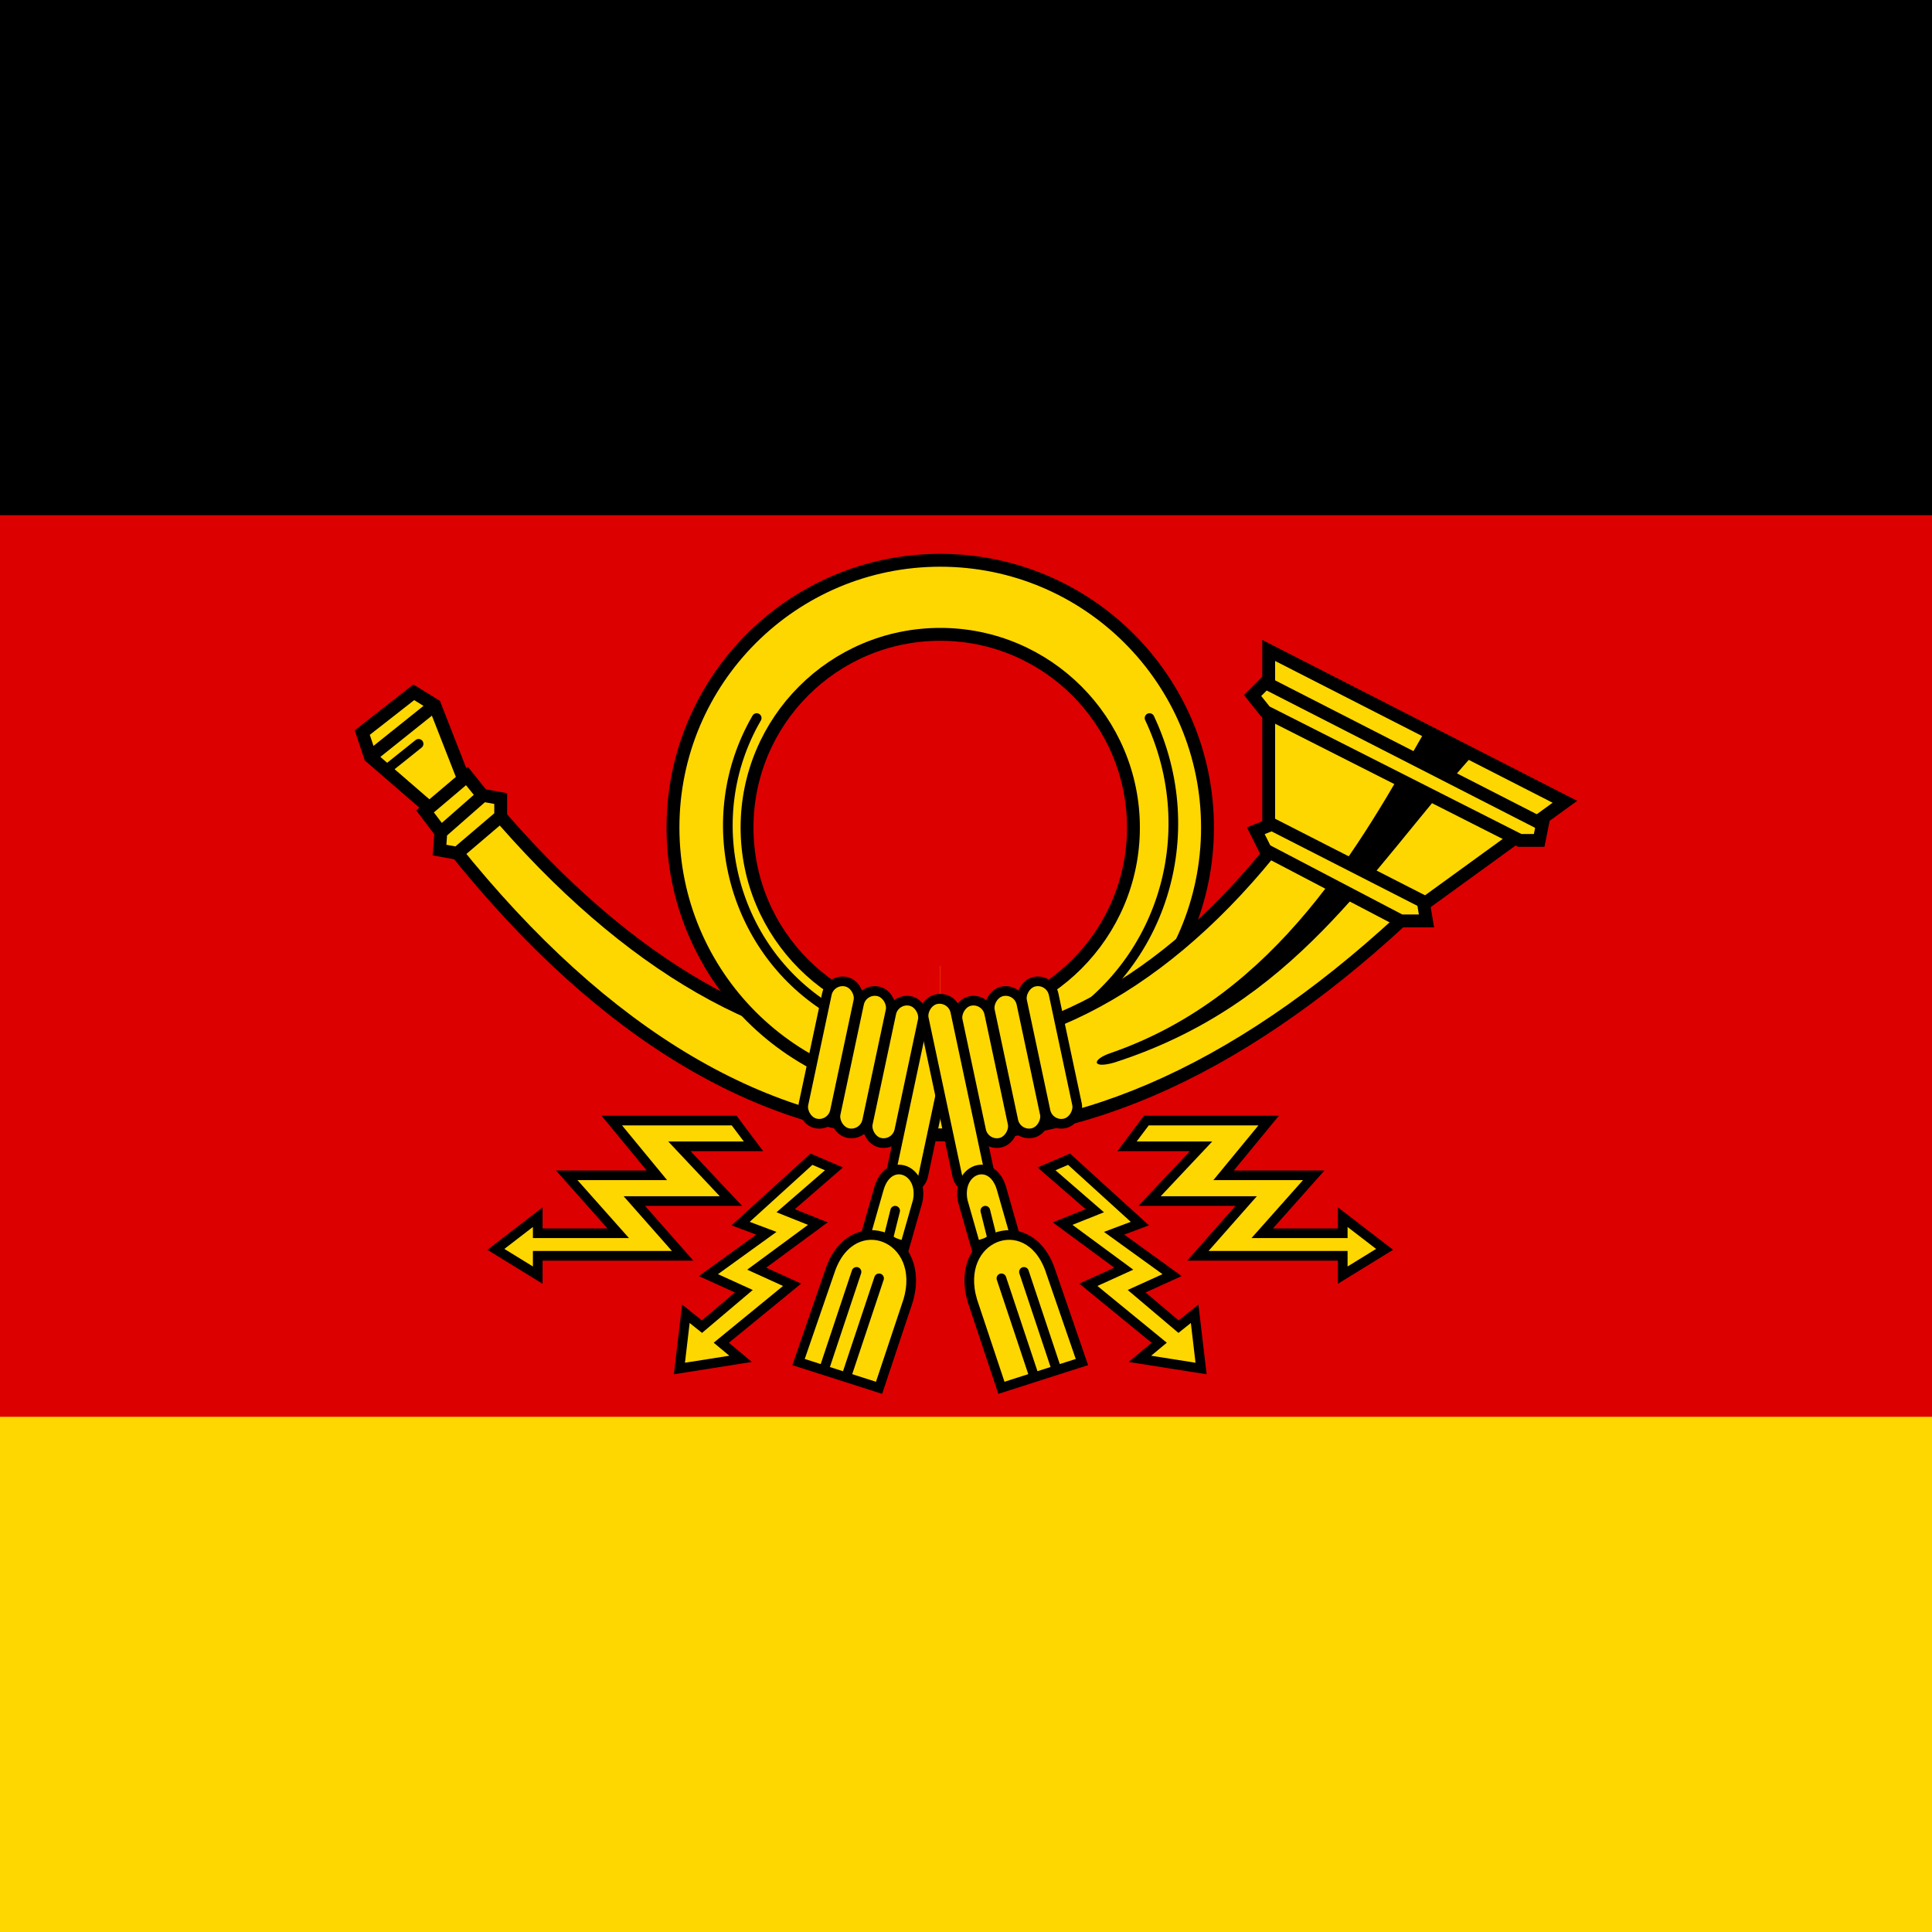 <?xml version="1.0" encoding="UTF-8" standalone="no"?>
<!DOCTYPE svg PUBLIC "-//W3C//DTD SVG 1.1//EN" "http://www.w3.org/Graphics/SVG/1.1/DTD/svg11.dtd">
<svg
   xmlns:svg="http://www.w3.org/2000/svg"
   xmlns="http://www.w3.org/2000/svg"
   xmlns:xlink="http://www.w3.org/1999/xlink"
   version="1.1"
   width="600"
   height="600"
   id="svg2">
  <title>Flagge des Bundesministers der deutschen Bundespost 1950-1994</title>
  <desc>Flagge des Bundesministers der deutschen Bundespost 1950-1994</desc>
  <defs>
    <clipPath id="cp1">
      <rect x="400" y="300" width="92" height="50" />
    </clipPath>
  </defs>
  <rect width="600" height="600" fill="gold" />
  <rect width="600" height="440" fill="#D00" />
  <rect width="600" height="160" fill="black" />
  <g id="Horn"
     fill="gold" stroke="black" stroke-width="4" stroke-linecap="round"
     transform="translate(-200,0)">
    <g id="Ring">
      <circle
        cx="492" cy="257" r="83" />
      <circle
        fill="#D00"
        cx="492" cy="257" r="60" />
      <path
        fill="none" stroke-width="3"
        d="M 457,313 C 427,294 417,254 435,223 M 557,223 C 574,259 561,302 525,321" />
    </g>
    <path
      d="M 328.5,215 L 312.5,227.5 315,235 333.5,251 344,242 335,219 z M 315,235 L 335,219" />
    <path
      stroke-width="3"
      d="M 320,239 L 330,231" />
    <path
      d="M 345,241 C 429,347 523,352 594,265 L 594,202 686,249 635,286 C 532,381 426,378 332,252 z" />
    <path
      fill="black" stroke="none"
      d="M 545,327 C 539,329 539,332 546,330 602,312 625,271 657,235 L 642,228 C 623,261 597,309 545,327 z" />
    <path
      d="M 593,221 L 672,261 678,261 679,256 593,212 589,216 z M 593,264 L 635,286 643,286 642,280 595,256 590,258 z M 350,247 L 336.9,258.5 336.5,264 342,265 355.5,253.5 355.5,248 z" />
    <use xlink:href="#Ring" clip-path="url(#cp1)" />
    <g id="Schnur_Blitze"
       stroke-width="3">
      <g id="links">
        <rect id="Schnur"
          width="10" height="45" rx="5"
          transform="rotate(12) translate(511,202)" />
        <use xlink:href="#Schnur" transform="translate(10,3)" />
        <use xlink:href="#Schnur" transform="translate(20,6)" />
        <rect width="10" height="60" rx="5"
          transform="rotate(12) translate(542,201)" />
        <path
          d="M 469,383 L 481,387 485,373 C 487,363 476,359 473,369 z M 476,384 L 478,376" />
        <path
          d="M 448,423 L 473,431 482,404 C 488,384 465,375 458,394 z M 456,425 L 466,395 M 463,427 L 473,397" />
        <path
          d="M 428,348 L 390,348 404,365 376,365 392,383 367,383 367,378 354,388 367,396 367,390 412,390 397,373 427,373 411,356 434,356 428,348 z M 452,360 L 430,380 438,383 420,396 431,401 418,412 413,408 411,425 430,422 424,417 446,399 435,394 454,380 444,376 459,363 z" />
      </g>
      <use id="rechts" xlink:href="#links"
          transform="matrix(-1,0,0,1,984,0)" />
    </g>
  </g>
</svg>
